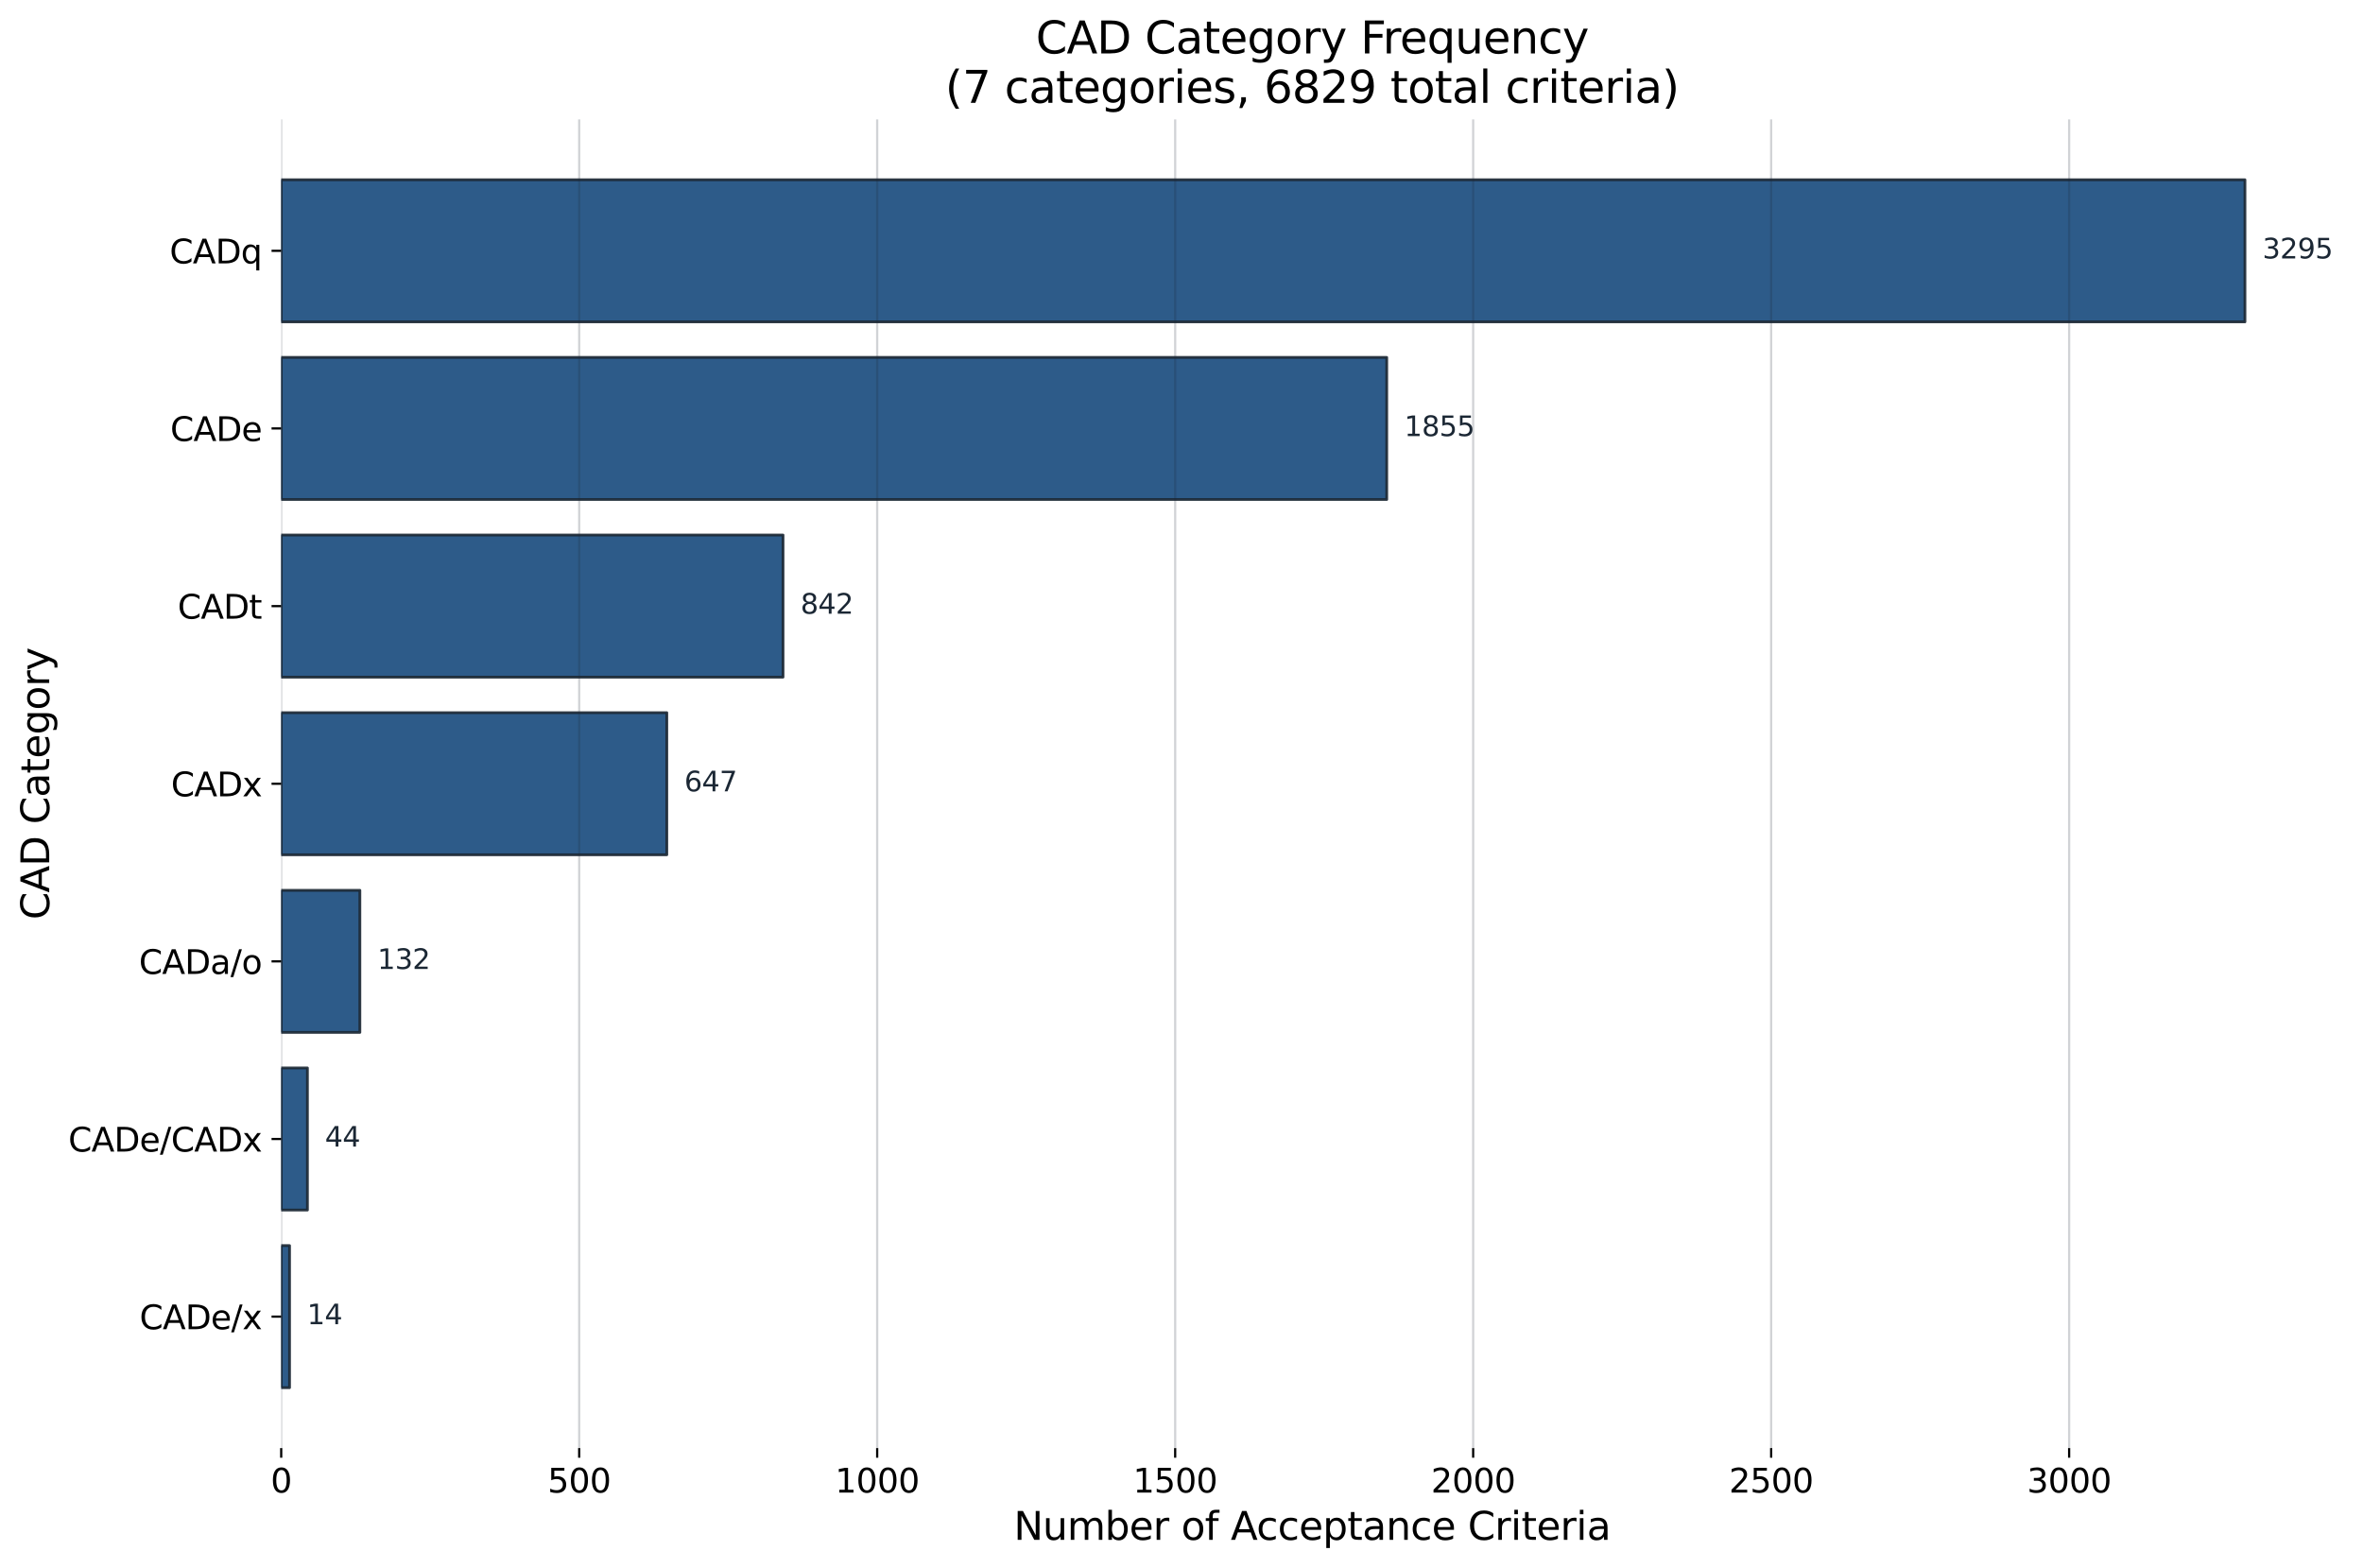 <svg xmlns:xlink="http://www.w3.org/1999/xlink" width="1142.086" height="757.745" viewBox="0 0 856.564 568.309" xmlns="http://www.w3.org/2000/svg"><defs><style>*{stroke-linejoin:round;stroke-linecap:butt}</style></defs><g id="figure_1"><path d="M0 568.31h856.564V0H0z" style="fill:#fff" id="patch_1"/><g id="axes_1"><path d="M101.934 524.946h747.43V43.274h-747.43z" style="fill:#fff" id="patch_2"/><path d="M101.934 503.052h3.025v-51.516h-3.025z" clip-path="url(#pba225ddabc)" style="fill:#174a7c;opacity:.9;stroke:#1b2734;stroke-linejoin:miter" id="patch_3"/><path d="M101.934 438.657h9.506v-51.516h-9.506z" clip-path="url(#pba225ddabc)" style="fill:#174a7c;opacity:.9;stroke:#1b2734;stroke-linejoin:miter" id="patch_4"/><path d="M101.934 374.263h28.517v-51.516h-28.517z" clip-path="url(#pba225ddabc)" style="fill:#174a7c;opacity:.9;stroke:#1b2734;stroke-linejoin:miter" id="patch_5"/><path d="M101.934 309.868H241.71v-51.516H101.934z" clip-path="url(#pba225ddabc)" style="fill:#174a7c;opacity:.9;stroke:#1b2734;stroke-linejoin:miter" id="patch_6"/><path d="M101.934 245.473h181.903v-51.516H101.934z" clip-path="url(#pba225ddabc)" style="fill:#174a7c;opacity:.9;stroke:#1b2734;stroke-linejoin:miter" id="patch_7"/><path d="M101.934 181.079h400.747v-51.516H101.934z" clip-path="url(#pba225ddabc)" style="fill:#174a7c;opacity:.9;stroke:#1b2734;stroke-linejoin:miter" id="patch_8"/><path d="M101.934 116.684h711.838V65.168H101.934z" clip-path="url(#pba225ddabc)" style="fill:#174a7c;opacity:.9;stroke:#1b2734;stroke-linejoin:miter" id="patch_9"/><g id="matplotlib.axis_1"><g id="xtick_1"><path d="M101.934 524.946V43.274" clip-path="url(#pba225ddabc)" style="fill:none;stroke:#1b2734;stroke-opacity:.2;stroke-width:.8;stroke-linecap:square" id="line2d_1"/><g id="line2d_2"><defs><path id="m16ec203996" d="M0 0v3.5" style="stroke:#000;stroke-width:.8"/></defs><use xlink:href="#m16ec203996" x="101.934" y="524.946" style="stroke:#000;stroke-width:.8"/></g><g transform="matrix(.12 0 0 -.12 98.117 541.064)" id="text_1"><defs><path id="DejaVuSans-30" d="M2034 4250q-487 0-733-480-245-479-245-1442 0-959 245-1439 246-480 733-480 491 0 736 480 246 480 246 1439 0 963-246 1442-245 480-736 480zm0 500q785 0 1199-621 414-620 414-1801 0-1178-414-1799Q2819-91 2034-91q-784 0-1198 620-414 621-414 1799 0 1181 414 1801 414 621 1198 621z" transform="scale(.016)"/></defs><use xlink:href="#DejaVuSans-30"/></g></g><g id="xtick_2"><path d="M209.952 524.946V43.274" clip-path="url(#pba225ddabc)" style="fill:none;stroke:#1b2734;stroke-opacity:.2;stroke-width:.8;stroke-linecap:square" id="line2d_3"/><use xlink:href="#m16ec203996" x="209.952" y="524.946" style="stroke:#000;stroke-width:.8" id="line2d_4"/><g transform="matrix(.12 0 0 -.12 198.5 541.064)" id="text_2"><defs><path id="DejaVuSans-35" d="M691 4666h2478v-532H1269V2991q137 47 274 70 138 23 276 23 781 0 1237-428 457-428 457-1159 0-753-469-1171Q2575-91 1722-91q-294 0-599 50Q819 9 494 109v635q281-153 581-228t634-75q541 0 856 284 316 284 316 772 0 487-316 771-315 285-856 285-253 0-505-56-251-56-513-175v2344z" transform="scale(.016)"/></defs><use xlink:href="#DejaVuSans-35"/><use xlink:href="#DejaVuSans-30" transform="translate(63.623)"/><use xlink:href="#DejaVuSans-30" transform="translate(127.246)"/></g></g><g id="xtick_3"><path d="M317.97 524.946V43.274" clip-path="url(#pba225ddabc)" style="fill:none;stroke:#1b2734;stroke-opacity:.2;stroke-width:.8;stroke-linecap:square" id="line2d_5"/><use xlink:href="#m16ec203996" x="317.97" y="524.946" style="stroke:#000;stroke-width:.8" id="line2d_6"/><g transform="matrix(.12 0 0 -.12 302.7 541.064)" id="text_3"><defs><path id="DejaVuSans-31" d="M794 531h1031v3560L703 3866v575l1116 225h631V531h1031V0H794v531z" transform="scale(.016)"/></defs><use xlink:href="#DejaVuSans-31"/><use xlink:href="#DejaVuSans-30" transform="translate(63.623)"/><use xlink:href="#DejaVuSans-30" transform="translate(127.246)"/><use xlink:href="#DejaVuSans-30" transform="translate(190.87)"/></g></g><g id="xtick_4"><path d="M425.988 524.946V43.274" clip-path="url(#pba225ddabc)" style="fill:none;stroke:#1b2734;stroke-opacity:.2;stroke-width:.8;stroke-linecap:square" id="line2d_7"/><use xlink:href="#m16ec203996" x="425.988" y="524.946" style="stroke:#000;stroke-width:.8" id="line2d_8"/><g transform="matrix(.12 0 0 -.12 410.718 541.064)" id="text_4"><use xlink:href="#DejaVuSans-31"/><use xlink:href="#DejaVuSans-35" transform="translate(63.623)"/><use xlink:href="#DejaVuSans-30" transform="translate(127.246)"/><use xlink:href="#DejaVuSans-30" transform="translate(190.87)"/></g></g><g id="xtick_5"><path d="M534.006 524.946V43.274" clip-path="url(#pba225ddabc)" style="fill:none;stroke:#1b2734;stroke-opacity:.2;stroke-width:.8;stroke-linecap:square" id="line2d_9"/><use xlink:href="#m16ec203996" x="534.006" y="524.946" style="stroke:#000;stroke-width:.8" id="line2d_10"/><g transform="matrix(.12 0 0 -.12 518.736 541.064)" id="text_5"><defs><path id="DejaVuSans-32" d="M1228 531h2203V0H469v531q359 372 979 998 621 627 780 809 303 340 423 576 121 236 121 464 0 372-261 606-261 235-680 235-297 0-627-103-329-103-704-313v638q381 153 712 231 332 78 607 78 725 0 1156-363 431-362 431-968 0-288-108-546-107-257-392-607-78-91-497-524-418-433-1181-1211z" transform="scale(.016)"/></defs><use xlink:href="#DejaVuSans-32"/><use xlink:href="#DejaVuSans-30" transform="translate(63.623)"/><use xlink:href="#DejaVuSans-30" transform="translate(127.246)"/><use xlink:href="#DejaVuSans-30" transform="translate(190.87)"/></g></g><g id="xtick_6"><path d="M642.024 524.946V43.274" clip-path="url(#pba225ddabc)" style="fill:none;stroke:#1b2734;stroke-opacity:.2;stroke-width:.8;stroke-linecap:square" id="line2d_11"/><use xlink:href="#m16ec203996" x="642.024" y="524.946" style="stroke:#000;stroke-width:.8" id="line2d_12"/><g transform="matrix(.12 0 0 -.12 626.754 541.064)" id="text_6"><use xlink:href="#DejaVuSans-32"/><use xlink:href="#DejaVuSans-35" transform="translate(63.623)"/><use xlink:href="#DejaVuSans-30" transform="translate(127.246)"/><use xlink:href="#DejaVuSans-30" transform="translate(190.87)"/></g></g><g id="xtick_7"><path d="M750.042 524.946V43.274" clip-path="url(#pba225ddabc)" style="fill:none;stroke:#1b2734;stroke-opacity:.2;stroke-width:.8;stroke-linecap:square" id="line2d_13"/><use xlink:href="#m16ec203996" x="750.042" y="524.946" style="stroke:#000;stroke-width:.8" id="line2d_14"/><g transform="matrix(.12 0 0 -.12 734.772 541.064)" id="text_7"><defs><path id="DejaVuSans-33" d="M2597 2516q453-97 707-404 255-306 255-756 0-690-475-1069Q2609-91 1734-91q-293 0-604 58T488 141v609q262-153 574-231 313-78 654-78 593 0 904 234t311 681q0 413-289 645-289 233-804 233h-544v519h569q465 0 712 186t247 536q0 359-255 551-254 193-729 193-260 0-557-57-297-56-653-174v562q360 100 674 150t592 50q719 0 1137-327 419-326 419-882 0-388-222-655t-631-370z" transform="scale(.016)"/></defs><use xlink:href="#DejaVuSans-33"/><use xlink:href="#DejaVuSans-30" transform="translate(63.623)"/><use xlink:href="#DejaVuSans-30" transform="translate(127.246)"/><use xlink:href="#DejaVuSans-30" transform="translate(190.87)"/></g></g><g transform="matrix(.14 0 0 -.14 367.493 558.198)" id="text_8"><defs><path id="DejaVuSans-4e" d="M628 4666h850L3547 763v3903h612V0h-850L1241 3903V0H628v4666z" transform="scale(.016)"/><path id="DejaVuSans-75" d="M544 1381v2119h575V1403q0-497 193-746 194-248 582-248 465 0 735 297 271 297 271 810v1984h575V0h-575v538q-209-319-486-474-276-155-642-155-603 0-916 375-312 375-312 1097zm1447 2203z" transform="scale(.016)"/><path id="DejaVuSans-6d" d="M3328 2828q216 388 516 572t706 184q547 0 844-383 297-382 297-1088V0h-578v2094q0 503-179 746-178 244-543 244-447 0-707-297-259-296-259-809V0h-578v2094q0 506-178 748t-550 242q-441 0-701-298-259-298-259-808V0H581v3500h578v-544q197 322 472 475t653 153q382 0 649-194 267-193 395-562z" transform="scale(.016)"/><path id="DejaVuSans-62" d="M3116 1747q0 634-261 995t-717 361q-457 0-718-361t-261-995q0-634 261-995t718-361q456 0 717 361t261 995zM1159 2969q182 312 458 463 277 152 661 152 638 0 1036-506 399-506 399-1331T3314 415Q2916-91 2278-91q-384 0-661 152-276 152-458 464V0H581v4863h578V2969z" transform="scale(.016)"/><path id="DejaVuSans-65" d="M3597 1894v-281H953q38-594 358-905t892-311q331 0 642 81t618 244V178Q3153 47 2828-22t-659-69q-838 0-1327 487-489 488-489 1320 0 859 464 1363 464 505 1252 505 706 0 1117-455 411-454 411-1235zm-575 169q-6 471-264 752-258 282-683 282-481 0-770-272t-333-766l2050 4z" transform="scale(.016)"/><path id="DejaVuSans-72" d="M2631 2963q-97 56-211 82-114 27-251 27-488 0-749-317t-261-911V0H581v3500h578v-544q182 319 472 473 291 155 707 155 59 0 131-8 72-7 159-23l3-590z" transform="scale(.016)"/><path id="DejaVuSans-6f" d="M1959 3097q-462 0-731-361t-269-989q0-628 267-989 268-361 733-361 460 0 728 362 269 363 269 988 0 622-269 986-268 364-728 364zm0 487q750 0 1178-488 429-487 429-1349 0-859-429-1349Q2709-91 1959-91q-753 0-1180 489-426 490-426 1349 0 862 426 1349 427 488 1180 488z" transform="scale(.016)"/><path id="DejaVuSans-66" d="M2375 4863v-479h-550q-309 0-430-125-120-125-120-450v-309h947v-447h-947V0H697v3053H147v447h550v244q0 584 272 851 272 268 862 268h544z" transform="scale(.016)"/><path id="DejaVuSans-41" d="m2188 4044-857-2322h1716l-859 2322zm-357 622h716L4325 0h-656l-425 1197H1141L716 0H50l1781 4666z" transform="scale(.016)"/><path id="DejaVuSans-63" d="M3122 3366v-538q-244 135-489 202t-495 67q-560 0-870-355-309-354-309-995t309-996q310-354 870-354 250 0 495 67t489 202V134Q2881 22 2623-34q-257-57-548-57-791 0-1257 497-465 497-465 1341 0 856 470 1346 471 491 1290 491 265 0 518-55 253-54 491-163z" transform="scale(.016)"/><path id="DejaVuSans-70" d="M1159 525v-1856H581v4831h578v-531q182 312 458 463 277 152 661 152 638 0 1036-506 399-506 399-1331T3314 415Q2916-91 2278-91q-384 0-661 152-276 152-458 464zm1957 1222q0 634-261 995t-717 361q-457 0-718-361t-261-995q0-634 261-995t718-361q456 0 717 361t261 995z" transform="scale(.016)"/><path id="DejaVuSans-74" d="M1172 4494v-994h1184v-447H1172V1153q0-428 117-550t477-122h590V0h-590q-666 0-919 248-253 249-253 905v1900H172v447h422v994h578z" transform="scale(.016)"/><path id="DejaVuSans-61" d="M2194 1759q-697 0-966-159t-269-544q0-306 202-486 202-179 548-179 479 0 768 339t289 901v128h-572zm1147 238V0h-575v531q-197-318-491-470T1556-91q-537 0-855 302-317 302-317 808 0 590 395 890 396 300 1180 300h807v57q0 397-261 614t-733 217q-300 0-585-72-284-72-546-216v532q315 122 612 182 297 61 578 61 760 0 1135-394 375-393 375-1193z" transform="scale(.016)"/><path id="DejaVuSans-6e" d="M3513 2113V0h-575v2094q0 497-194 743-194 247-581 247-466 0-735-297-269-296-269-809V0H581v3500h578v-544q207 316 486 472 280 156 646 156 603 0 912-373 310-373 310-1098z" transform="scale(.016)"/><path id="DejaVuSans-43" d="M4122 4306v-665q-319 297-680 443-361 147-767 147-800 0-1225-489t-425-1414q0-922 425-1411t1225-489q406 0 767 147t680 444V359q-331-225-702-338-370-112-782-112-1060 0-1670 648-609 649-609 1771 0 1125 609 1773 610 649 1670 649 418 0 788-111 371-111 696-333z" transform="scale(.016)"/><path id="DejaVuSans-69" d="M603 3500h575V0H603v3500zm0 1363h575v-729H603v729z" transform="scale(.016)"/></defs><use xlink:href="#DejaVuSans-4e"/><use xlink:href="#DejaVuSans-75" transform="translate(74.805)"/><use xlink:href="#DejaVuSans-6d" transform="translate(138.184)"/><use xlink:href="#DejaVuSans-62" transform="translate(235.596)"/><use xlink:href="#DejaVuSans-65" transform="translate(299.072)"/><use xlink:href="#DejaVuSans-72" transform="translate(360.596)"/><use xlink:href="#DejaVuSans-20" transform="translate(401.709)"/><use xlink:href="#DejaVuSans-6f" transform="translate(433.496)"/><use xlink:href="#DejaVuSans-66" transform="translate(494.678)"/><use xlink:href="#DejaVuSans-20" transform="translate(529.883)"/><use xlink:href="#DejaVuSans-41" transform="translate(561.67)"/><use xlink:href="#DejaVuSans-63" transform="translate(628.328)"/><use xlink:href="#DejaVuSans-63" transform="translate(683.309)"/><use xlink:href="#DejaVuSans-65" transform="translate(738.29)"/><use xlink:href="#DejaVuSans-70" transform="translate(799.813)"/><use xlink:href="#DejaVuSans-74" transform="translate(863.29)"/><use xlink:href="#DejaVuSans-61" transform="translate(902.498)"/><use xlink:href="#DejaVuSans-6e" transform="translate(963.777)"/><use xlink:href="#DejaVuSans-63" transform="translate(1027.156)"/><use xlink:href="#DejaVuSans-65" transform="translate(1082.137)"/><use xlink:href="#DejaVuSans-20" transform="translate(1143.66)"/><use xlink:href="#DejaVuSans-43" transform="translate(1175.447)"/><use xlink:href="#DejaVuSans-72" transform="translate(1245.271)"/><use xlink:href="#DejaVuSans-69" transform="translate(1286.385)"/><use xlink:href="#DejaVuSans-74" transform="translate(1314.168)"/><use xlink:href="#DejaVuSans-65" transform="translate(1353.377)"/><use xlink:href="#DejaVuSans-72" transform="translate(1414.9)"/><use xlink:href="#DejaVuSans-69" transform="translate(1456.014)"/><use xlink:href="#DejaVuSans-61" transform="translate(1483.797)"/></g></g><g id="matplotlib.axis_2"><g id="ytick_1"><g id="line2d_15"><defs><path id="m067d6b3cda" d="M0 0h-3.5" style="stroke:#000;stroke-width:.8"/></defs><use xlink:href="#m067d6b3cda" x="101.934" y="477.294" style="stroke:#000;stroke-width:.8"/></g><g transform="matrix(.12 0 0 -.12 50.578 481.853)" id="text_9"><defs><path id="DejaVuSans-44" d="M1259 4147V519h763q966 0 1414 437 448 438 448 1382 0 937-448 1373t-1414 436h-763zm-631 519h1297q1356 0 1990-564 635-564 635-1764 0-1207-638-1773Q3275 0 1925 0H628v4666z" transform="scale(.016)"/><path id="DejaVuSans-2f" d="M1625 4666h531L531-594H0l1625 5260z" transform="scale(.016)"/><path id="DejaVuSans-78" d="M3513 3500 2247 1797 3578 0h-678L1881 1375 863 0H184l1360 1831L300 3500h678l928-1247 928 1247h679z" transform="scale(.016)"/></defs><use xlink:href="#DejaVuSans-43"/><use xlink:href="#DejaVuSans-41" transform="translate(69.824)"/><use xlink:href="#DejaVuSans-44" transform="translate(138.232)"/><use xlink:href="#DejaVuSans-65" transform="translate(215.234)"/><use xlink:href="#DejaVuSans-2f" transform="translate(276.758)"/><use xlink:href="#DejaVuSans-78" transform="translate(310.45)"/></g></g><g id="ytick_2"><use xlink:href="#m067d6b3cda" x="101.934" y="412.899" style="stroke:#000;stroke-width:.8" id="line2d_16"/><g transform="matrix(.12 0 0 -.12 24.75 417.458)" id="text_10"><use xlink:href="#DejaVuSans-43"/><use xlink:href="#DejaVuSans-41" transform="translate(69.824)"/><use xlink:href="#DejaVuSans-44" transform="translate(138.232)"/><use xlink:href="#DejaVuSans-65" transform="translate(215.234)"/><use xlink:href="#DejaVuSans-2f" transform="translate(276.758)"/><use xlink:href="#DejaVuSans-43" transform="translate(310.45)"/><use xlink:href="#DejaVuSans-41" transform="translate(380.273)"/><use xlink:href="#DejaVuSans-44" transform="translate(448.682)"/><use xlink:href="#DejaVuSans-78" transform="translate(525.684)"/></g></g><g id="ytick_3"><use xlink:href="#m067d6b3cda" x="101.934" y="348.505" style="stroke:#000;stroke-width:.8" id="line2d_17"/><g transform="matrix(.12 0 0 -.12 50.367 353.064)" id="text_11"><use xlink:href="#DejaVuSans-43"/><use xlink:href="#DejaVuSans-41" transform="translate(69.824)"/><use xlink:href="#DejaVuSans-44" transform="translate(138.232)"/><use xlink:href="#DejaVuSans-61" transform="translate(215.234)"/><use xlink:href="#DejaVuSans-2f" transform="translate(276.514)"/><use xlink:href="#DejaVuSans-6f" transform="translate(310.205)"/></g></g><g id="ytick_4"><use xlink:href="#m067d6b3cda" x="101.934" y="284.11" style="stroke:#000;stroke-width:.8" id="line2d_18"/><g transform="matrix(.12 0 0 -.12 62.004 288.67)" id="text_12"><use xlink:href="#DejaVuSans-43"/><use xlink:href="#DejaVuSans-41" transform="translate(69.824)"/><use xlink:href="#DejaVuSans-44" transform="translate(138.232)"/><use xlink:href="#DejaVuSans-78" transform="translate(215.234)"/></g></g><g id="ytick_5"><use xlink:href="#m067d6b3cda" x="101.934" y="219.715" style="stroke:#000;stroke-width:.8" id="line2d_19"/><g transform="matrix(.12 0 0 -.12 64.402 224.274)" id="text_13"><use xlink:href="#DejaVuSans-43"/><use xlink:href="#DejaVuSans-41" transform="translate(69.824)"/><use xlink:href="#DejaVuSans-44" transform="translate(138.232)"/><use xlink:href="#DejaVuSans-74" transform="translate(215.234)"/></g></g><g id="ytick_6"><use xlink:href="#m067d6b3cda" x="101.934" y="155.321" style="stroke:#000;stroke-width:.8" id="line2d_20"/><g transform="matrix(.12 0 0 -.12 61.722 159.88)" id="text_14"><use xlink:href="#DejaVuSans-43"/><use xlink:href="#DejaVuSans-41" transform="translate(69.824)"/><use xlink:href="#DejaVuSans-44" transform="translate(138.232)"/><use xlink:href="#DejaVuSans-65" transform="translate(215.234)"/></g></g><g id="ytick_7"><use xlink:href="#m067d6b3cda" x="101.934" y="90.926" style="stroke:#000;stroke-width:.8" id="line2d_21"/><g transform="matrix(.12 0 0 -.12 61.488 95.485)" id="text_15"><defs><path id="DejaVuSans-71" d="M947 1747q0-634 261-995t717-361q456 0 718 361 263 361 263 995t-263 995q-262 361-718 361t-717-361q-261-361-261-995zM2906 525q-181-312-458-464-276-152-664-152-634 0-1033 506-398 507-398 1332t398 1331q399 506 1033 506 388 0 664-152 277-151 458-463v531h575v-4831h-575V525z" transform="scale(.016)"/></defs><use xlink:href="#DejaVuSans-43"/><use xlink:href="#DejaVuSans-41" transform="translate(69.824)"/><use xlink:href="#DejaVuSans-44" transform="translate(138.232)"/><use xlink:href="#DejaVuSans-71" transform="translate(215.234)"/></g></g><g transform="matrix(0 -.14 -.14 0 17.838 333.378)" id="text_16"><defs><path id="DejaVuSans-67" d="M2906 1791q0 625-258 968-257 344-723 344-462 0-720-344-258-343-258-968 0-622 258-966t720-344q466 0 723 344 258 344 258 966zm575-1357q0-893-397-1329-396-436-1215-436-303 0-572 45t-522 139v559q253-137 500-202 247-66 503-66 566 0 847 295t281 892v285q-178-310-456-463T1784 0Q1141 0 747 490 353 981 353 1791q0 812 394 1302 394 491 1037 491 388 0 666-153t456-462v531h575V434z" transform="scale(.016)"/><path id="DejaVuSans-79" d="M2059-325q-243-625-475-815-231-191-618-191H506v481h338q237 0 368 113 132 112 291 531l103 262L191 3500h609L1894 763l1094 2737h609L2059-325z" transform="scale(.016)"/></defs><use xlink:href="#DejaVuSans-43"/><use xlink:href="#DejaVuSans-41" transform="translate(69.824)"/><use xlink:href="#DejaVuSans-44" transform="translate(138.232)"/><use xlink:href="#DejaVuSans-20" transform="translate(215.234)"/><use xlink:href="#DejaVuSans-43" transform="translate(247.021)"/><use xlink:href="#DejaVuSans-61" transform="translate(316.846)"/><use xlink:href="#DejaVuSans-74" transform="translate(378.125)"/><use xlink:href="#DejaVuSans-65" transform="translate(417.334)"/><use xlink:href="#DejaVuSans-67" transform="translate(478.857)"/><use xlink:href="#DejaVuSans-6f" transform="translate(542.334)"/><use xlink:href="#DejaVuSans-72" transform="translate(603.516)"/><use xlink:href="#DejaVuSans-79" transform="translate(644.629)"/></g></g><g style="fill:#1b2734" transform="matrix(.1 0 0 -.1 104.959 480.053)" id="text_17"><defs><path id="DejaVuSans-34" d="M2419 4116 825 1625h1594v2491zm-166 550h794V1625h666v-525h-666V0h-628v1100H313v609l1940 2957z" transform="scale(.016)"/></defs><use xlink:href="#DejaVuSans-20"/><use xlink:href="#DejaVuSans-20" transform="translate(31.787)"/><use xlink:href="#DejaVuSans-31" transform="translate(63.574)"/><use xlink:href="#DejaVuSans-34" transform="translate(127.197)"/></g><g style="fill:#1b2734" transform="matrix(.1 0 0 -.1 111.44 415.659)" id="text_18"><use xlink:href="#DejaVuSans-20"/><use xlink:href="#DejaVuSans-20" transform="translate(31.787)"/><use xlink:href="#DejaVuSans-34" transform="translate(63.574)"/><use xlink:href="#DejaVuSans-34" transform="translate(127.197)"/></g><g style="fill:#1b2734" transform="matrix(.1 0 0 -.1 130.451 351.264)" id="text_19"><use xlink:href="#DejaVuSans-20"/><use xlink:href="#DejaVuSans-20" transform="translate(31.787)"/><use xlink:href="#DejaVuSans-31" transform="translate(63.574)"/><use xlink:href="#DejaVuSans-33" transform="translate(127.197)"/><use xlink:href="#DejaVuSans-32" transform="translate(190.82)"/></g><g style="fill:#1b2734" transform="matrix(.1 0 0 -.1 241.71 286.87)" id="text_20"><defs><path id="DejaVuSans-36" d="M2113 2584q-425 0-674-291-248-290-248-796 0-503 248-796 249-292 674-292t673 292q248 293 248 796 0 506-248 796-248 291-673 291zm1253 1979v-575q-238 112-480 171-242 60-480 60-625 0-955-422-329-422-376-1275 184 272 462 417 279 145 613 145 703 0 1111-427 408-426 408-1160 0-719-425-1154Q2819-91 2113-91q-810 0-1238 620-428 621-428 1799 0 1106 525 1764t1409 658q238 0 480-47t505-140z" transform="scale(.016)"/><path id="DejaVuSans-37" d="M525 4666h3000v-269L1831 0h-659l1594 4134H525v532z" transform="scale(.016)"/></defs><use xlink:href="#DejaVuSans-20"/><use xlink:href="#DejaVuSans-20" transform="translate(31.787)"/><use xlink:href="#DejaVuSans-36" transform="translate(63.574)"/><use xlink:href="#DejaVuSans-34" transform="translate(127.197)"/><use xlink:href="#DejaVuSans-37" transform="translate(190.82)"/></g><g style="fill:#1b2734" transform="matrix(.1 0 0 -.1 283.837 222.475)" id="text_21"><defs><path id="DejaVuSans-38" d="M2034 2216q-450 0-708-241-257-241-257-662 0-422 257-663 258-241 708-241t709 242q260 243 260 662 0 421-258 662-257 241-711 241zm-631 268q-406 100-633 378-226 279-226 679 0 559 398 884 399 325 1092 325 697 0 1094-325t397-884q0-400-227-679-226-278-629-378 456-106 710-416 255-309 255-755 0-679-414-1042Q2806-91 2034-91q-771 0-1186 362-414 363-414 1042 0 446 256 755 257 310 713 416zm-231 997q0-362 226-565 227-203 636-203 407 0 636 203 230 203 230 565 0 363-230 566-229 203-636 203-409 0-636-203-226-203-226-566z" transform="scale(.016)"/></defs><use xlink:href="#DejaVuSans-20"/><use xlink:href="#DejaVuSans-20" transform="translate(31.787)"/><use xlink:href="#DejaVuSans-38" transform="translate(63.574)"/><use xlink:href="#DejaVuSans-34" transform="translate(127.197)"/><use xlink:href="#DejaVuSans-32" transform="translate(190.82)"/></g><g style="fill:#1b2734" transform="matrix(.1 0 0 -.1 502.68 158.08)" id="text_22"><use xlink:href="#DejaVuSans-20"/><use xlink:href="#DejaVuSans-20" transform="translate(31.787)"/><use xlink:href="#DejaVuSans-31" transform="translate(63.574)"/><use xlink:href="#DejaVuSans-38" transform="translate(127.197)"/><use xlink:href="#DejaVuSans-35" transform="translate(190.82)"/><use xlink:href="#DejaVuSans-35" transform="translate(254.443)"/></g><g style="fill:#1b2734" transform="matrix(.1 0 0 -.1 813.772 93.685)" id="text_23"><defs><path id="DejaVuSans-39" d="M703 97v575q238-113 481-172 244-59 479-59 625 0 954 420 330 420 377 1277-181-269-460-413-278-144-615-144-700 0-1108 423-408 424-408 1159 0 718 425 1152 425 435 1131 435 810 0 1236-621 427-620 427-1801 0-1103-524-1761Q2575-91 1691-91q-238 0-482 47Q966 3 703 97zm1256 1978q425 0 673 290 249 291 249 798 0 503-249 795-248 292-673 292t-673-292q-248-292-248-795 0-507 248-798 248-290 673-290z" transform="scale(.016)"/></defs><use xlink:href="#DejaVuSans-20"/><use xlink:href="#DejaVuSans-20" transform="translate(31.787)"/><use xlink:href="#DejaVuSans-33" transform="translate(63.574)"/><use xlink:href="#DejaVuSans-32" transform="translate(127.197)"/><use xlink:href="#DejaVuSans-39" transform="translate(190.82)"/><use xlink:href="#DejaVuSans-35" transform="translate(254.443)"/></g><g id="text_24"><g transform="matrix(.16 0 0 -.16 375.473 19.358)"><defs><path id="DejaVuSans-46" d="M628 4666h2681v-532H1259V2759h1850v-531H1259V0H628v4666z" transform="scale(.016)"/></defs><use xlink:href="#DejaVuSans-43"/><use xlink:href="#DejaVuSans-41" transform="translate(69.824)"/><use xlink:href="#DejaVuSans-44" transform="translate(138.232)"/><use xlink:href="#DejaVuSans-20" transform="translate(215.234)"/><use xlink:href="#DejaVuSans-43" transform="translate(247.021)"/><use xlink:href="#DejaVuSans-61" transform="translate(316.846)"/><use xlink:href="#DejaVuSans-74" transform="translate(378.125)"/><use xlink:href="#DejaVuSans-65" transform="translate(417.334)"/><use xlink:href="#DejaVuSans-67" transform="translate(478.857)"/><use xlink:href="#DejaVuSans-6f" transform="translate(542.334)"/><use xlink:href="#DejaVuSans-72" transform="translate(603.516)"/><use xlink:href="#DejaVuSans-79" transform="translate(644.629)"/><use xlink:href="#DejaVuSans-20" transform="translate(703.809)"/><use xlink:href="#DejaVuSans-46" transform="translate(735.596)"/><use xlink:href="#DejaVuSans-72" transform="translate(785.865)"/><use xlink:href="#DejaVuSans-65" transform="translate(824.729)"/><use xlink:href="#DejaVuSans-71" transform="translate(886.252)"/><use xlink:href="#DejaVuSans-75" transform="translate(949.729)"/><use xlink:href="#DejaVuSans-65" transform="translate(1013.107)"/><use xlink:href="#DejaVuSans-6e" transform="translate(1074.63)"/><use xlink:href="#DejaVuSans-63" transform="translate(1138.01)"/><use xlink:href="#DejaVuSans-79" transform="translate(1192.99)"/></g><g transform="matrix(.16 0 0 -.16 342.634 37.274)"><defs><path id="DejaVuSans-28" d="M1984 4856q-418-718-622-1422-203-703-203-1425 0-721 205-1429t620-1424h-500Q1016-109 783 600T550 2009q0 697 231 1403 232 707 703 1444h500z" transform="scale(.016)"/><path id="DejaVuSans-73" d="M2834 3397v-544q-243 125-506 187-262 63-544 63-428 0-642-131t-214-394q0-200 153-314t616-217l197-44q612-131 870-370t258-667q0-488-386-773Q2250-91 1575-91q-281 0-586 55T347 128v594q319-166 628-249 309-82 613-82 406 0 624 139 219 139 219 392 0 234-158 359-157 125-692 241l-200 47q-534 112-772 345-237 233-237 639 0 494 350 762 350 269 994 269 318 0 599-47 282-46 519-140z" transform="scale(.016)"/><path id="DejaVuSans-2c" d="M750 794h659V256L897-744H494L750 256v538z" transform="scale(.016)"/><path id="DejaVuSans-6c" d="M603 4863h575V0H603v4863z" transform="scale(.016)"/><path id="DejaVuSans-29" d="M513 4856h500q468-737 701-1444 233-706 233-1403 0-700-233-1409T1013-844H513q415 716 620 1424t205 1429q0 722-205 1425-205 704-620 1422z" transform="scale(.016)"/></defs><use xlink:href="#DejaVuSans-28"/><use xlink:href="#DejaVuSans-37" transform="translate(39.014)"/><use xlink:href="#DejaVuSans-20" transform="translate(102.637)"/><use xlink:href="#DejaVuSans-63" transform="translate(134.424)"/><use xlink:href="#DejaVuSans-61" transform="translate(189.404)"/><use xlink:href="#DejaVuSans-74" transform="translate(250.684)"/><use xlink:href="#DejaVuSans-65" transform="translate(289.893)"/><use xlink:href="#DejaVuSans-67" transform="translate(351.416)"/><use xlink:href="#DejaVuSans-6f" transform="translate(414.893)"/><use xlink:href="#DejaVuSans-72" transform="translate(476.074)"/><use xlink:href="#DejaVuSans-69" transform="translate(517.188)"/><use xlink:href="#DejaVuSans-65" transform="translate(544.97)"/><use xlink:href="#DejaVuSans-73" transform="translate(606.494)"/><use xlink:href="#DejaVuSans-2c" transform="translate(658.594)"/><use xlink:href="#DejaVuSans-20" transform="translate(690.38)"/><use xlink:href="#DejaVuSans-36" transform="translate(722.168)"/><use xlink:href="#DejaVuSans-38" transform="translate(785.791)"/><use xlink:href="#DejaVuSans-32" transform="translate(849.414)"/><use xlink:href="#DejaVuSans-39" transform="translate(913.037)"/><use xlink:href="#DejaVuSans-20" transform="translate(976.66)"/><use xlink:href="#DejaVuSans-74" transform="translate(1008.447)"/><use xlink:href="#DejaVuSans-6f" transform="translate(1047.656)"/><use xlink:href="#DejaVuSans-74" transform="translate(1108.838)"/><use xlink:href="#DejaVuSans-61" transform="translate(1148.047)"/><use xlink:href="#DejaVuSans-6c" transform="translate(1209.326)"/><use xlink:href="#DejaVuSans-20" transform="translate(1237.11)"/><use xlink:href="#DejaVuSans-63" transform="translate(1268.896)"/><use xlink:href="#DejaVuSans-72" transform="translate(1323.877)"/><use xlink:href="#DejaVuSans-69" transform="translate(1364.99)"/><use xlink:href="#DejaVuSans-74" transform="translate(1392.773)"/><use xlink:href="#DejaVuSans-65" transform="translate(1431.982)"/><use xlink:href="#DejaVuSans-72" transform="translate(1493.506)"/><use xlink:href="#DejaVuSans-69" transform="translate(1534.62)"/><use xlink:href="#DejaVuSans-61" transform="translate(1562.402)"/><use xlink:href="#DejaVuSans-29" transform="translate(1623.682)"/></g></g></g></g><defs><clipPath id="pba225ddabc"><path d="M101.934 43.274h747.43v481.672h-747.43z"/></clipPath></defs></svg>